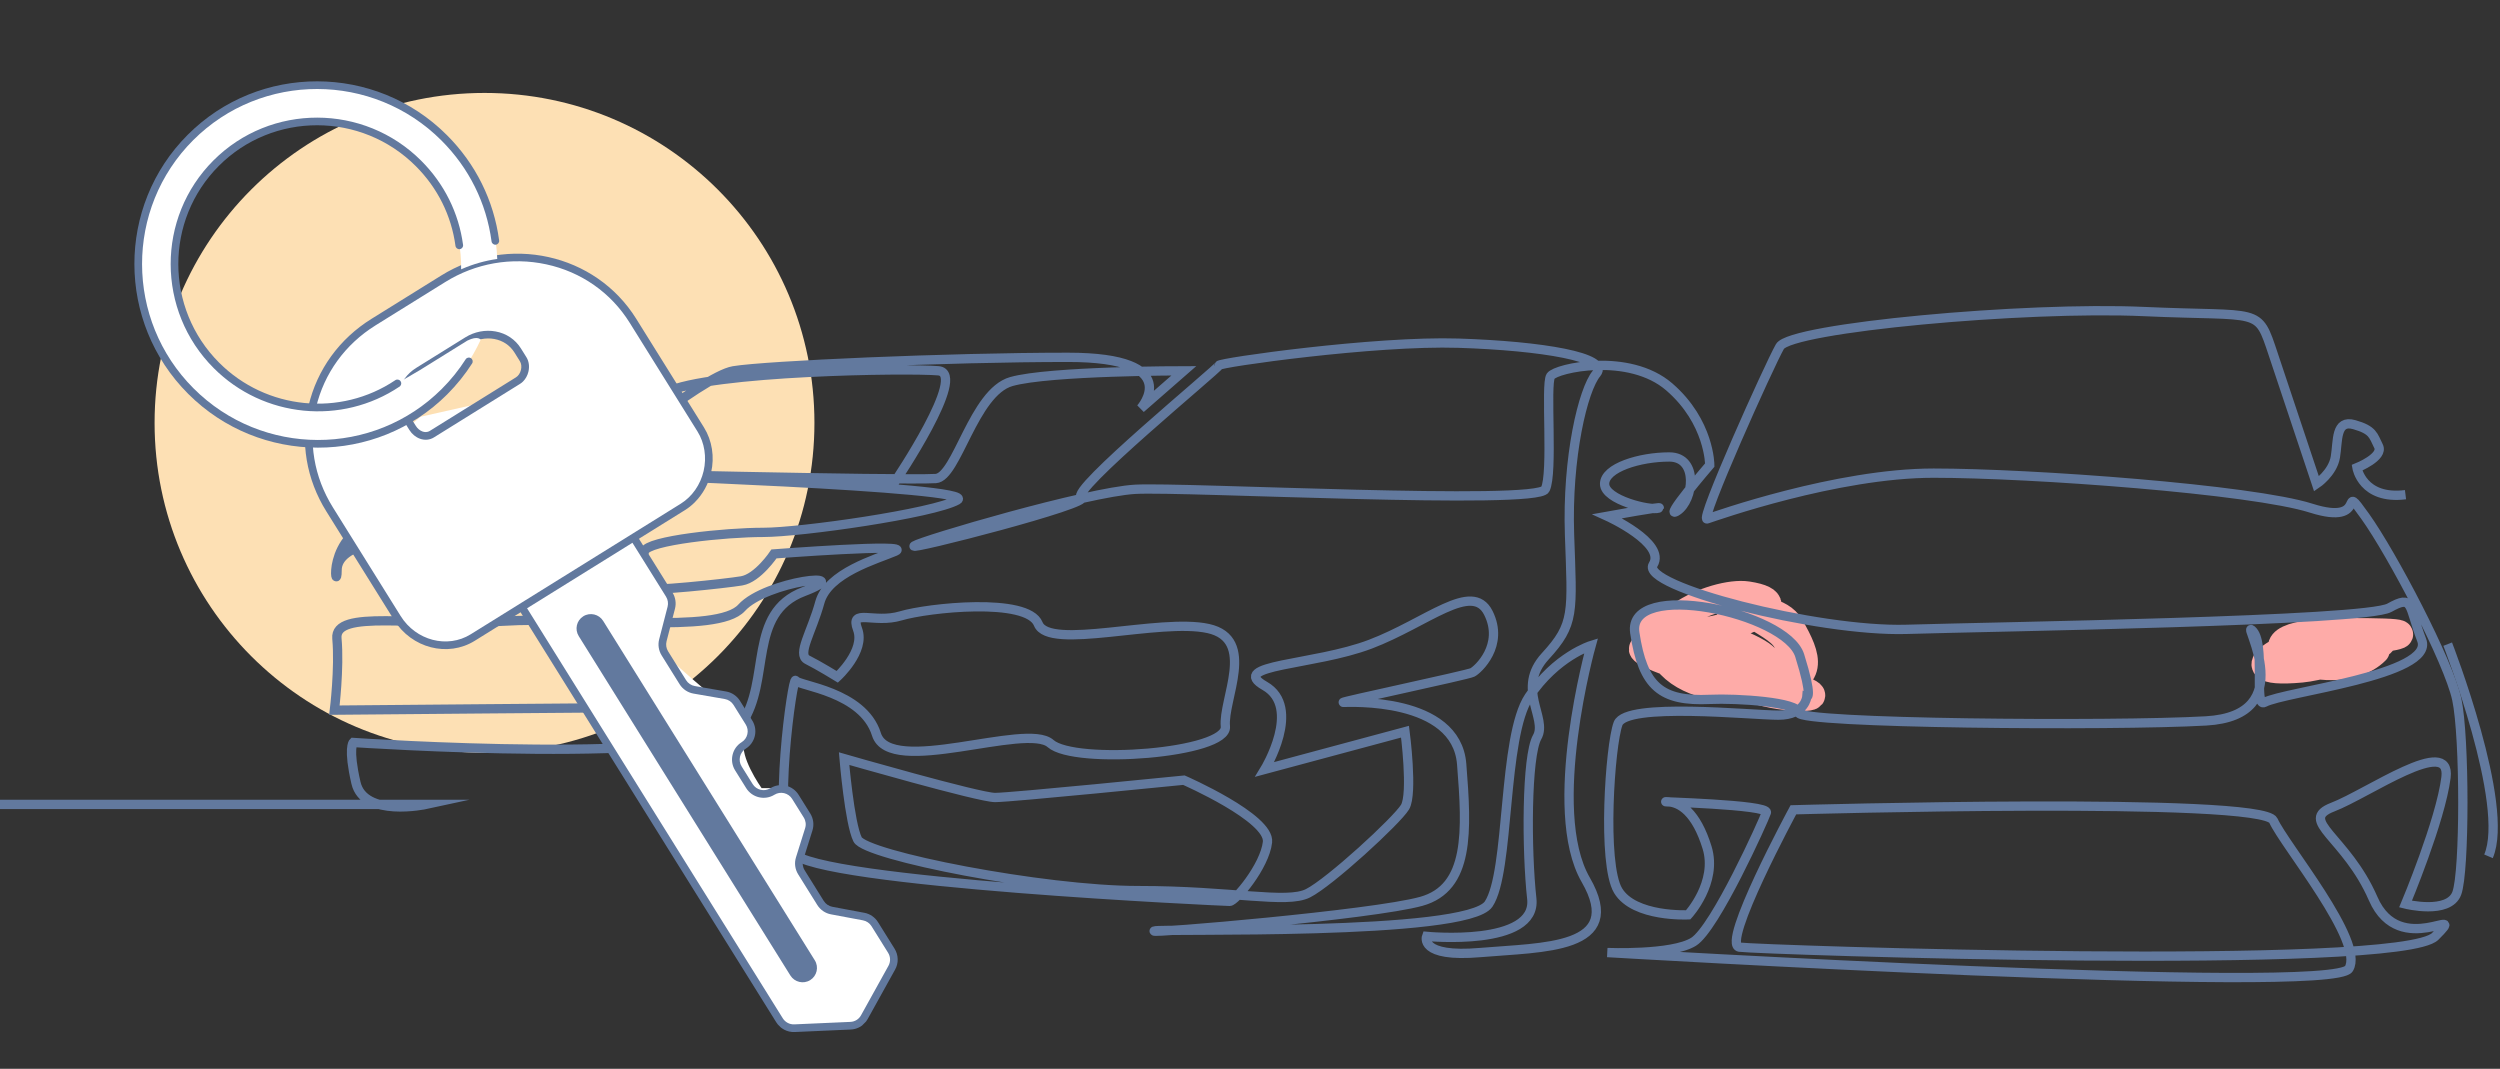 <svg width="269" height="115" viewBox="0 0 269 115" fill="none" xmlns="http://www.w3.org/2000/svg">
<rect x="0" y="0" width="269" height="115" fill="#333333" stroke="none"/>
<circle cx="52.133" cy="45.5" r="35.5" fill="#FDE0B4"/>
<path d="M244.633 71C248.044 69.18 267.788 68 252.299 68C248.367 68 238.246 72.798 247.633 71.944C250.948 71.643 262.496 68 252.466 68C237.381 68 250.901 74.731 255.633 70" stroke="#FEABA8" stroke-width="3" stroke-linecap="round"/>
<path d="M189.632 72C187.866 70.555 177.581 68.47 181.743 70.222C187.819 72.781 195.361 72.131 185.076 68.444C184.544 68.254 176.709 65.71 177.854 68C179.354 71 184.902 73 188.132 73C194.412 73 189.186 70.715 185.354 68.722C180.647 66.274 174.84 69.877 182.076 71.944C186.237 73.133 189.418 75 193.909 75C198.659 75 184.988 71.707 180.409 70.444C172.571 68.282 179.269 71.724 182.854 72C185.533 72.206 188.052 75.58 190.632 73C195.001 68.631 190.65 67.744 187.632 65.444C186.924 64.905 184.149 64.681 186.854 65.222C188.765 65.604 191.575 65.596 192.632 67.444C194.52 70.75 195.406 73.15 190.243 73.944C187.106 74.427 182.667 74.07 180.187 71.944C175.161 67.637 184.517 63.516 188.021 64.055C194.337 65.027 185.157 68 182.632 68" stroke="#FEABA8" stroke-width="3" stroke-linecap="round"/>
<path d="M263.371 69.309C263.371 69.309 270.126 86.649 267.762 92.14" stroke="#62799E" stroke-miterlimit="10"/>
<path d="M0 86.554H45.847C45.847 86.554 39.172 88.004 38.302 84.236C37.432 80.469 38.012 79.89 38.012 79.89C38.012 79.89 76.605 82.498 79.797 77.861C82.989 73.224 80.377 65.979 86.471 63.661C92.564 61.343 82.409 62.502 79.797 65.4C77.186 68.298 63.257 66.269 53.972 66.849C44.687 67.428 35.961 65.515 36.251 68.703C36.541 71.891 35.981 76.412 35.981 76.412C35.981 76.412 68.48 76.123 70.221 76.123C71.962 76.123 65.288 75.254 64.998 71.485C64.708 67.718 66.739 61.633 67.029 59.894C67.319 58.155 48.749 59.894 45.556 58.734C42.364 57.575 36.271 58.445 36.271 61.342C36.271 64.24 34.82 57.575 40.914 55.836C47.008 54.097 55.713 51.199 58.325 51.199C60.937 51.199 67.03 44.533 71.672 42.215C76.316 39.897 97.787 39.608 100.979 39.897C104.171 40.187 96.336 51.779 96.336 51.779C96.336 51.779 70.467 51.1 66.078 50.982C60.615 50.835 96.937 51.72 100.689 51.49C102.951 51.351 104.752 42.216 108.814 41.057C112.876 39.897 127.384 39.897 127.384 39.897L122.741 43.954C122.741 43.954 127.674 38.448 114.907 38.448C102.139 38.448 82.408 39.317 78.926 39.897C75.444 40.477 62.896 50.981 63.477 50.981C64.058 50.981 105.622 52.358 103.009 53.807C100.398 55.256 86.18 57.284 82.118 57.284C78.056 57.284 69.64 58.153 69.35 59.313C69.06 60.472 67.609 63.08 68.77 63.37C69.931 63.659 78.056 62.79 79.797 62.501C81.538 62.211 83.279 59.602 83.279 59.602C83.279 59.602 98.367 58.443 96.336 59.313C94.305 60.182 89.082 61.631 88.212 64.819C87.342 68.007 85.719 70.413 86.881 70.992C88.042 71.571 90.093 72.826 90.093 72.826C90.093 72.826 93.145 70.035 92.275 67.717C91.405 65.399 94.016 67.138 96.918 66.268C99.82 65.399 110.556 64.24 111.717 67.137C112.878 70.035 124.792 66.472 130.015 67.631C135.239 68.791 131.56 75.274 131.851 78.172C132.141 81.07 115.649 82.323 113.038 80.005C110.426 77.687 95.758 83.656 94.307 79.019C92.856 74.382 85.892 73.802 85.602 73.223C85.312 72.644 82.991 88.582 85.312 91.77C87.633 94.958 131.738 96.986 132.319 96.986C132.9 96.986 136.091 93.219 136.382 90.611C136.672 88.004 127.386 83.946 127.386 83.946C127.386 83.946 108.813 85.811 107.073 85.811C105.333 85.811 90.825 81.628 90.825 81.628C90.825 81.628 91.405 88.583 92.276 90.322C93.146 92.061 112.298 95.828 122.454 95.828C132.61 95.828 138.414 97.277 140.735 96.117C143.056 94.958 150.31 88.293 151.181 86.844C152.051 85.395 151.181 78.73 151.181 78.73L136.092 82.787C136.092 82.787 140.155 76.122 136.092 73.803C132.03 71.485 141.361 71.632 147.454 69.313C153.547 66.995 158.408 62.474 160.149 65.952C161.891 69.429 159.016 72.064 158.435 72.354C157.855 72.644 143.967 75.576 144.548 75.576C145.129 75.576 156.694 74.962 157.275 82.207C157.855 89.452 158.145 95.537 152.923 96.986C147.7 98.436 123.616 100.464 124.196 100.174C124.776 99.885 157.855 100.754 160.177 97.276C162.498 93.798 161.628 79.309 164.529 74.962C167.431 70.615 171.204 69.456 171.204 69.456C171.204 69.456 166.27 87.134 170.624 94.668C174.976 102.203 165.98 101.913 159.307 102.492C152.633 103.072 153.504 100.754 153.504 100.754C153.504 100.754 165.401 101.913 164.82 96.697C164.24 91.48 164.24 81.338 165.4 79.309C166.561 77.28 163.079 74.092 166.27 70.615C169.463 67.137 169.173 65.977 168.882 57.574C168.592 49.17 170.333 41.925 171.784 40.186C173.235 38.447 165.933 37.216 156.938 36.926C147.943 36.637 131.16 39.026 131.16 39.316C131.16 39.606 114.911 52.936 116.362 53.516C117.813 54.095 97.501 59.312 98.371 58.733C99.241 58.153 116.942 52.937 122.165 52.647C127.388 52.358 165.4 54.386 166.27 52.647C167.14 50.908 166.27 41.345 166.85 40.475C167.431 39.607 175.266 37.868 179.618 41.635C183.97 45.402 183.97 50.039 183.97 50.039C183.97 50.039 178.747 56.125 180.488 54.966C182.229 53.807 182.809 49.17 179.618 49.17C176.427 49.17 172.654 50.33 172.654 52.069C172.654 53.808 177.587 54.967 178.457 54.677C179.327 54.387 172.944 55.545 172.944 55.545C172.944 55.545 179.327 58.444 177.877 60.762C176.426 63.08 195.577 68.007 205.153 67.717C214.728 67.427 254.481 66.848 257.093 65.399C259.704 63.95 259.124 65.109 260.575 68.877C262.026 72.644 245.758 74.42 243.664 75.576C242.449 76.246 243.871 69.122 242.287 67.785C241.296 66.949 247.517 76.991 237.361 77.571C227.205 78.15 193.545 77.86 193.545 76.702C193.545 75.543 186.916 75.118 183.97 75.253C178.744 75.492 176.774 73.887 175.904 68.091C175.034 62.295 192.197 65.898 193.647 70.535C195.098 75.172 194.416 74.963 194.416 74.963C194.416 74.963 194.255 76.951 191.353 76.951C188.45 76.951 174.975 75.542 174.105 77.861C173.235 80.179 172.364 92.93 174.105 95.829C175.846 98.727 181.649 98.436 181.649 98.436C181.649 98.436 184.841 94.959 183.68 91.192C182.519 87.424 180.778 86.265 179.328 86.265C177.878 86.265 190.354 86.554 190.064 87.424C189.774 88.293 184.551 99.886 182.23 101.335C179.909 102.784 172.945 102.494 172.945 102.494C172.945 102.494 251 107.131 252.741 104.233C254.482 101.335 245.777 90.903 244.617 88.294C243.456 85.686 192.967 87.135 192.967 87.135C192.967 87.135 185.133 101.624 187.164 101.914C189.195 102.204 258.255 104.522 262.028 100.755C265.8 96.987 258.255 103.362 255.353 96.698C252.451 90.032 247.229 88.293 251.001 86.845C254.773 85.396 263.769 79.021 263.189 83.657C262.609 88.294 258.836 97.277 258.836 97.277C258.836 97.277 263.48 98.436 264.35 96.117C265.22 93.799 265.22 79.309 264.35 75.253C263.48 71.196 257.385 59.603 254.484 55.547C251.582 51.49 255.064 56.706 248.681 54.678C242.298 52.649 218.503 50.91 208.058 50.91C197.612 50.91 184.554 55.547 183.684 55.837C182.814 56.127 190.358 39.319 191.518 37.29C192.678 35.262 217.917 32.942 230.685 33.522C243.452 34.102 242.872 32.943 244.613 38.159C246.354 43.376 249.256 52.07 249.256 52.07C249.256 52.07 250.997 50.91 251.287 49.172C251.577 47.433 251.287 45.115 253.319 45.694C255.35 46.273 255.35 46.853 255.93 48.012C256.51 49.172 253.609 50.33 253.609 50.33C253.609 50.33 254.189 53.808 258.832 53.228" stroke="#62799E" stroke-miterlimit="10"/>
<path d="M75.831 46.885L70.531 39.139L45.253 44.843L35.469 52.997C37.235 56.259 40.198 62.7 42.807 65.636C45.416 68.571 49.33 68.761 50.961 68.49L56.261 65.636L69.715 87.651L86.023 93.359V92.136V88.467L83.984 86.02V84.801H81.946C80.995 83.441 79.337 80.476 80.315 79.497C81.538 78.274 80.315 77.462 79.092 75.831C78.114 74.527 76.51 74.201 75.831 74.201C75.831 74.201 73.385 72.162 72.161 70.939C71.183 69.96 71.754 67.813 72.161 66.862V64.416L68.084 57.485C69.443 56.397 72.651 53.976 74.608 52.997C76.564 52.019 76.239 48.515 75.831 46.885Z" fill="white"/>
<g clip-path="url(#clip0_10289_43519)">
<path d="M68.249 57.944L72.015 63.983C72.275 64.4 72.353 64.906 72.23 65.382L71.321 68.896C71.199 69.371 71.276 69.878 71.536 70.296L73.472 73.4C73.744 73.835 74.187 74.134 74.693 74.223L78.055 74.807C78.56 74.894 79.004 75.194 79.276 75.629L80.591 77.738C81.116 78.58 80.86 79.685 80.02 80.208C79.179 80.73 78.925 81.836 79.449 82.677L80.637 84.581C81.162 85.423 82.269 85.681 83.108 85.16C83.949 84.638 85.055 84.897 85.579 85.739L86.831 87.745C87.109 88.191 87.178 88.734 87.021 89.233L86.037 92.367C85.881 92.866 85.95 93.409 86.228 93.855L88.284 97.154C88.552 97.581 88.985 97.878 89.481 97.971L92.923 98.615C93.419 98.708 93.853 99.005 94.12 99.433L95.906 102.296C96.251 102.85 96.27 103.546 95.953 104.115L93 109.44C92.699 109.983 92.138 110.331 91.516 110.359L85.481 110.628C84.832 110.656 84.219 110.333 83.874 109.781L56.211 65.421L68.243 57.941L68.249 57.944Z" fill="white"/>
<path d="M92.993 110.137C93.138 109.993 93.262 109.829 93.364 109.645L96.317 104.321C96.706 103.622 96.682 102.764 96.258 102.084L94.473 99.221C94.146 98.695 93.609 98.328 93.001 98.216L89.56 97.571C89.179 97.499 88.844 97.269 88.638 96.941L86.58 93.64C86.366 93.297 86.313 92.88 86.434 92.495L87.418 89.361C87.611 88.747 87.526 88.08 87.184 87.531L85.931 85.523C85.619 85.022 85.13 84.672 84.556 84.539C83.981 84.404 83.391 84.5 82.891 84.813C82.245 85.215 81.391 85.014 80.987 84.367L79.799 82.463C79.603 82.149 79.542 81.778 79.625 81.419C79.709 81.059 79.926 80.755 80.239 80.56C80.739 80.25 81.087 79.762 81.219 79.189C81.352 78.614 81.254 78.023 80.94 77.522L79.625 75.413C79.292 74.879 78.745 74.51 78.124 74.403L74.762 73.819C74.374 73.751 74.031 73.521 73.822 73.186L71.886 70.081C71.686 69.761 71.627 69.368 71.721 69.003L72.629 65.49C72.78 64.907 72.682 64.279 72.365 63.768L68.599 57.729C68.479 57.536 68.224 57.475 68.031 57.597C67.837 57.715 67.778 57.971 67.901 58.164L71.667 64.203C71.867 64.523 71.927 64.916 71.833 65.281L70.925 68.795C70.773 69.377 70.872 70.005 71.189 70.516L73.124 73.621C73.457 74.156 74.004 74.524 74.625 74.631L77.988 75.215C78.375 75.283 78.718 75.513 78.927 75.848L80.242 77.957C80.438 78.271 80.499 78.641 80.415 79.001C80.332 79.361 80.115 79.665 79.801 79.86C79.3 80.171 78.953 80.658 78.822 81.231C78.689 81.806 78.787 82.397 79.101 82.897L80.289 84.801C80.933 85.835 82.297 86.154 83.329 85.514C83.643 85.319 84.013 85.259 84.373 85.343C84.732 85.428 85.037 85.646 85.233 85.96L86.486 87.968C86.701 88.311 86.754 88.728 86.632 89.113L85.649 92.247C85.455 92.861 85.54 93.528 85.883 94.077L87.941 97.378C88.268 97.902 88.805 98.271 89.412 98.383L92.854 99.028C93.235 99.099 93.571 99.328 93.775 99.658L95.561 102.521C95.827 102.947 95.841 103.485 95.597 103.923L92.644 109.248C92.411 109.67 91.984 109.935 91.501 109.955L85.467 110.222C84.968 110.245 84.495 109.995 84.228 109.571L56.565 65.211C56.446 65.018 56.191 64.957 55.998 65.079C55.804 65.197 55.745 65.453 55.868 65.646L83.53 110.005C83.953 110.682 84.709 111.082 85.506 111.046L91.54 110.778C92.099 110.753 92.612 110.524 92.995 110.141L92.993 110.137Z" fill="#62799E"/>
<path d="M64.9 66.81L87.671 103.327C88.125 104.053 87.903 105.009 87.178 105.46C86.453 105.912 85.497 105.687 85.043 104.961L62.272 68.444C61.818 67.717 62.039 66.762 62.764 66.311C63.489 65.859 64.445 66.083 64.9 66.81Z" fill="#62799E"/>
<path d="M40.183 34.664L47.682 30.003C54.606 25.698 63.778 27.575 68.103 34.511L75.399 46.21C77.118 48.967 76.221 52.835 73.469 54.545L50.862 68.599C48.111 70.308 44.476 69.258 42.757 66.501L35.462 54.802C31.135 47.864 33.259 38.967 40.182 34.663L40.183 34.664ZM44.397 46.049C44.85 46.775 45.749 47.165 46.474 46.714L55.734 40.956C56.459 40.505 56.745 39.38 56.291 38.654L55.702 37.711C54.563 35.883 52.111 35.518 50.285 36.653L45.008 39.934C43.182 41.068 42.667 43.279 43.807 45.108L44.395 46.05L44.397 46.049Z" fill="white"/>
<path d="M74.765 54.037C75.613 53.189 76.229 52.084 76.511 50.863C76.902 49.173 76.624 47.398 75.747 45.992L68.453 34.294C64.069 27.263 54.653 25.181 47.463 29.653L39.964 34.314C36.519 36.455 34.117 39.772 33.202 43.651C32.285 47.539 32.963 51.578 35.112 55.022L42.408 66.721C44.296 69.749 48.187 70.749 51.081 68.951L73.688 54.898C74.078 54.656 74.44 54.367 74.767 54.04L74.765 54.037ZM40.401 35.013L47.9 30.352C51.178 28.314 55.042 27.638 58.781 28.444C62.547 29.256 65.734 31.489 67.755 34.729L75.051 46.428C75.813 47.649 76.053 49.2 75.711 50.677C75.368 52.156 74.472 53.438 73.254 54.196L50.647 68.25C48.139 69.809 44.757 68.928 43.11 66.285L35.814 54.586C33.783 51.328 33.142 47.513 34.008 43.841C34.871 40.175 37.144 37.04 40.404 35.013L40.401 35.013ZM56.283 41.042C56.555 40.771 56.756 40.409 56.855 40.007C56.992 39.447 56.915 38.874 56.642 38.436L56.053 37.493C55.448 36.524 54.48 35.873 53.324 35.663C52.211 35.462 51.053 35.689 50.068 36.3L44.791 39.581C42.77 40.834 42.201 43.303 43.46 45.322L44.048 46.264C44.326 46.71 44.735 47.045 45.198 47.21C45.715 47.393 46.247 47.342 46.695 47.063L55.954 41.305C56.074 41.231 56.184 41.144 56.286 41.042L56.283 41.042ZM44.558 40.808C44.752 40.614 44.977 40.438 45.228 40.28L50.505 36.999C51.305 36.502 52.28 36.31 53.18 36.473C54.101 36.64 54.874 37.156 55.353 37.926L55.941 38.868C56.098 39.119 56.139 39.461 56.054 39.806C55.969 40.154 55.773 40.445 55.515 40.604L46.255 46.361C45.959 46.544 45.663 46.501 45.469 46.432C45.185 46.332 44.921 46.112 44.745 45.828L44.157 44.886C43.287 43.492 43.477 41.887 44.556 40.808L44.558 40.808Z" fill="#62799E"/>
<path d="M53.505 27.864C53.308 22.994 51.254 18.288 47.795 14.829C39.911 6.944 26.874 7.286 19.49 15.873C13.329 23.038 13.345 33.812 19.529 40.997C26.94 49.606 39.978 49.989 47.838 42.129C49.464 40.503 50.772 38.628 51.723 36.554C51.723 36.554 51.429 36.085 50.285 36.65L45.185 39.82L42.93 41.14C36.406 45.649 27.431 44.469 22.257 38.179C17.502 32.398 17.64 23.904 22.561 18.297C28.468 11.567 38.78 11.333 45.031 17.585C48.013 20.567 49.683 24.768 49.618 28.979L49.748 28.923C50.946 28.404 52.209 28.047 53.502 27.864L53.505 27.864Z" fill="white"/>
<path d="M43.055 41.544C43.191 41.408 43.217 41.19 43.104 41.022C42.977 40.834 42.721 40.782 42.533 40.909C36.619 44.885 28.65 44.096 23.586 39.031C17.734 33.18 17.721 23.675 23.553 17.843C29.385 12.01 38.889 12.025 44.74 17.877C47.092 20.229 48.569 23.197 49.009 26.455C49.039 26.681 49.248 26.84 49.472 26.81C49.698 26.782 49.856 26.573 49.826 26.349C49.361 22.909 47.804 19.777 45.324 17.296C39.151 11.124 29.122 11.108 22.969 17.261C16.816 23.415 16.831 33.443 23.004 39.616C28.347 44.959 36.755 45.791 42.995 41.596C43.017 41.582 43.038 41.564 43.056 41.545L43.055 41.544Z" fill="#62799E"/>
<path d="M48.131 42.422C49.14 41.413 50.037 40.297 50.798 39.108C50.921 38.916 50.864 38.66 50.673 38.539C50.481 38.415 50.226 38.47 50.104 38.663C49.375 39.802 48.516 40.87 47.547 41.838C40.193 49.192 28.209 49.173 20.832 41.796C13.455 34.419 13.435 22.434 20.789 15.08C28.143 7.726 40.129 7.743 47.507 15.122C50.473 18.088 52.334 21.839 52.891 25.974C52.92 26.2 53.129 26.359 53.354 26.329C53.579 26.3 53.738 26.092 53.707 25.867C53.127 21.552 51.185 17.636 48.089 14.54C40.388 6.839 27.881 6.82 20.205 14.496C12.529 22.172 12.548 34.679 20.249 42.38C27.949 50.08 40.456 50.099 48.132 42.423L48.131 42.422Z" fill="#62799E"/>
</g>
<defs>
<clipPath id="clip0_10289_43519">
<rect width="43.308" height="119.098" fill="white" transform="matrix(-0.707 0.707 0.707 0.707 34.699 0)"/>
</clipPath>
</defs>
</svg>
